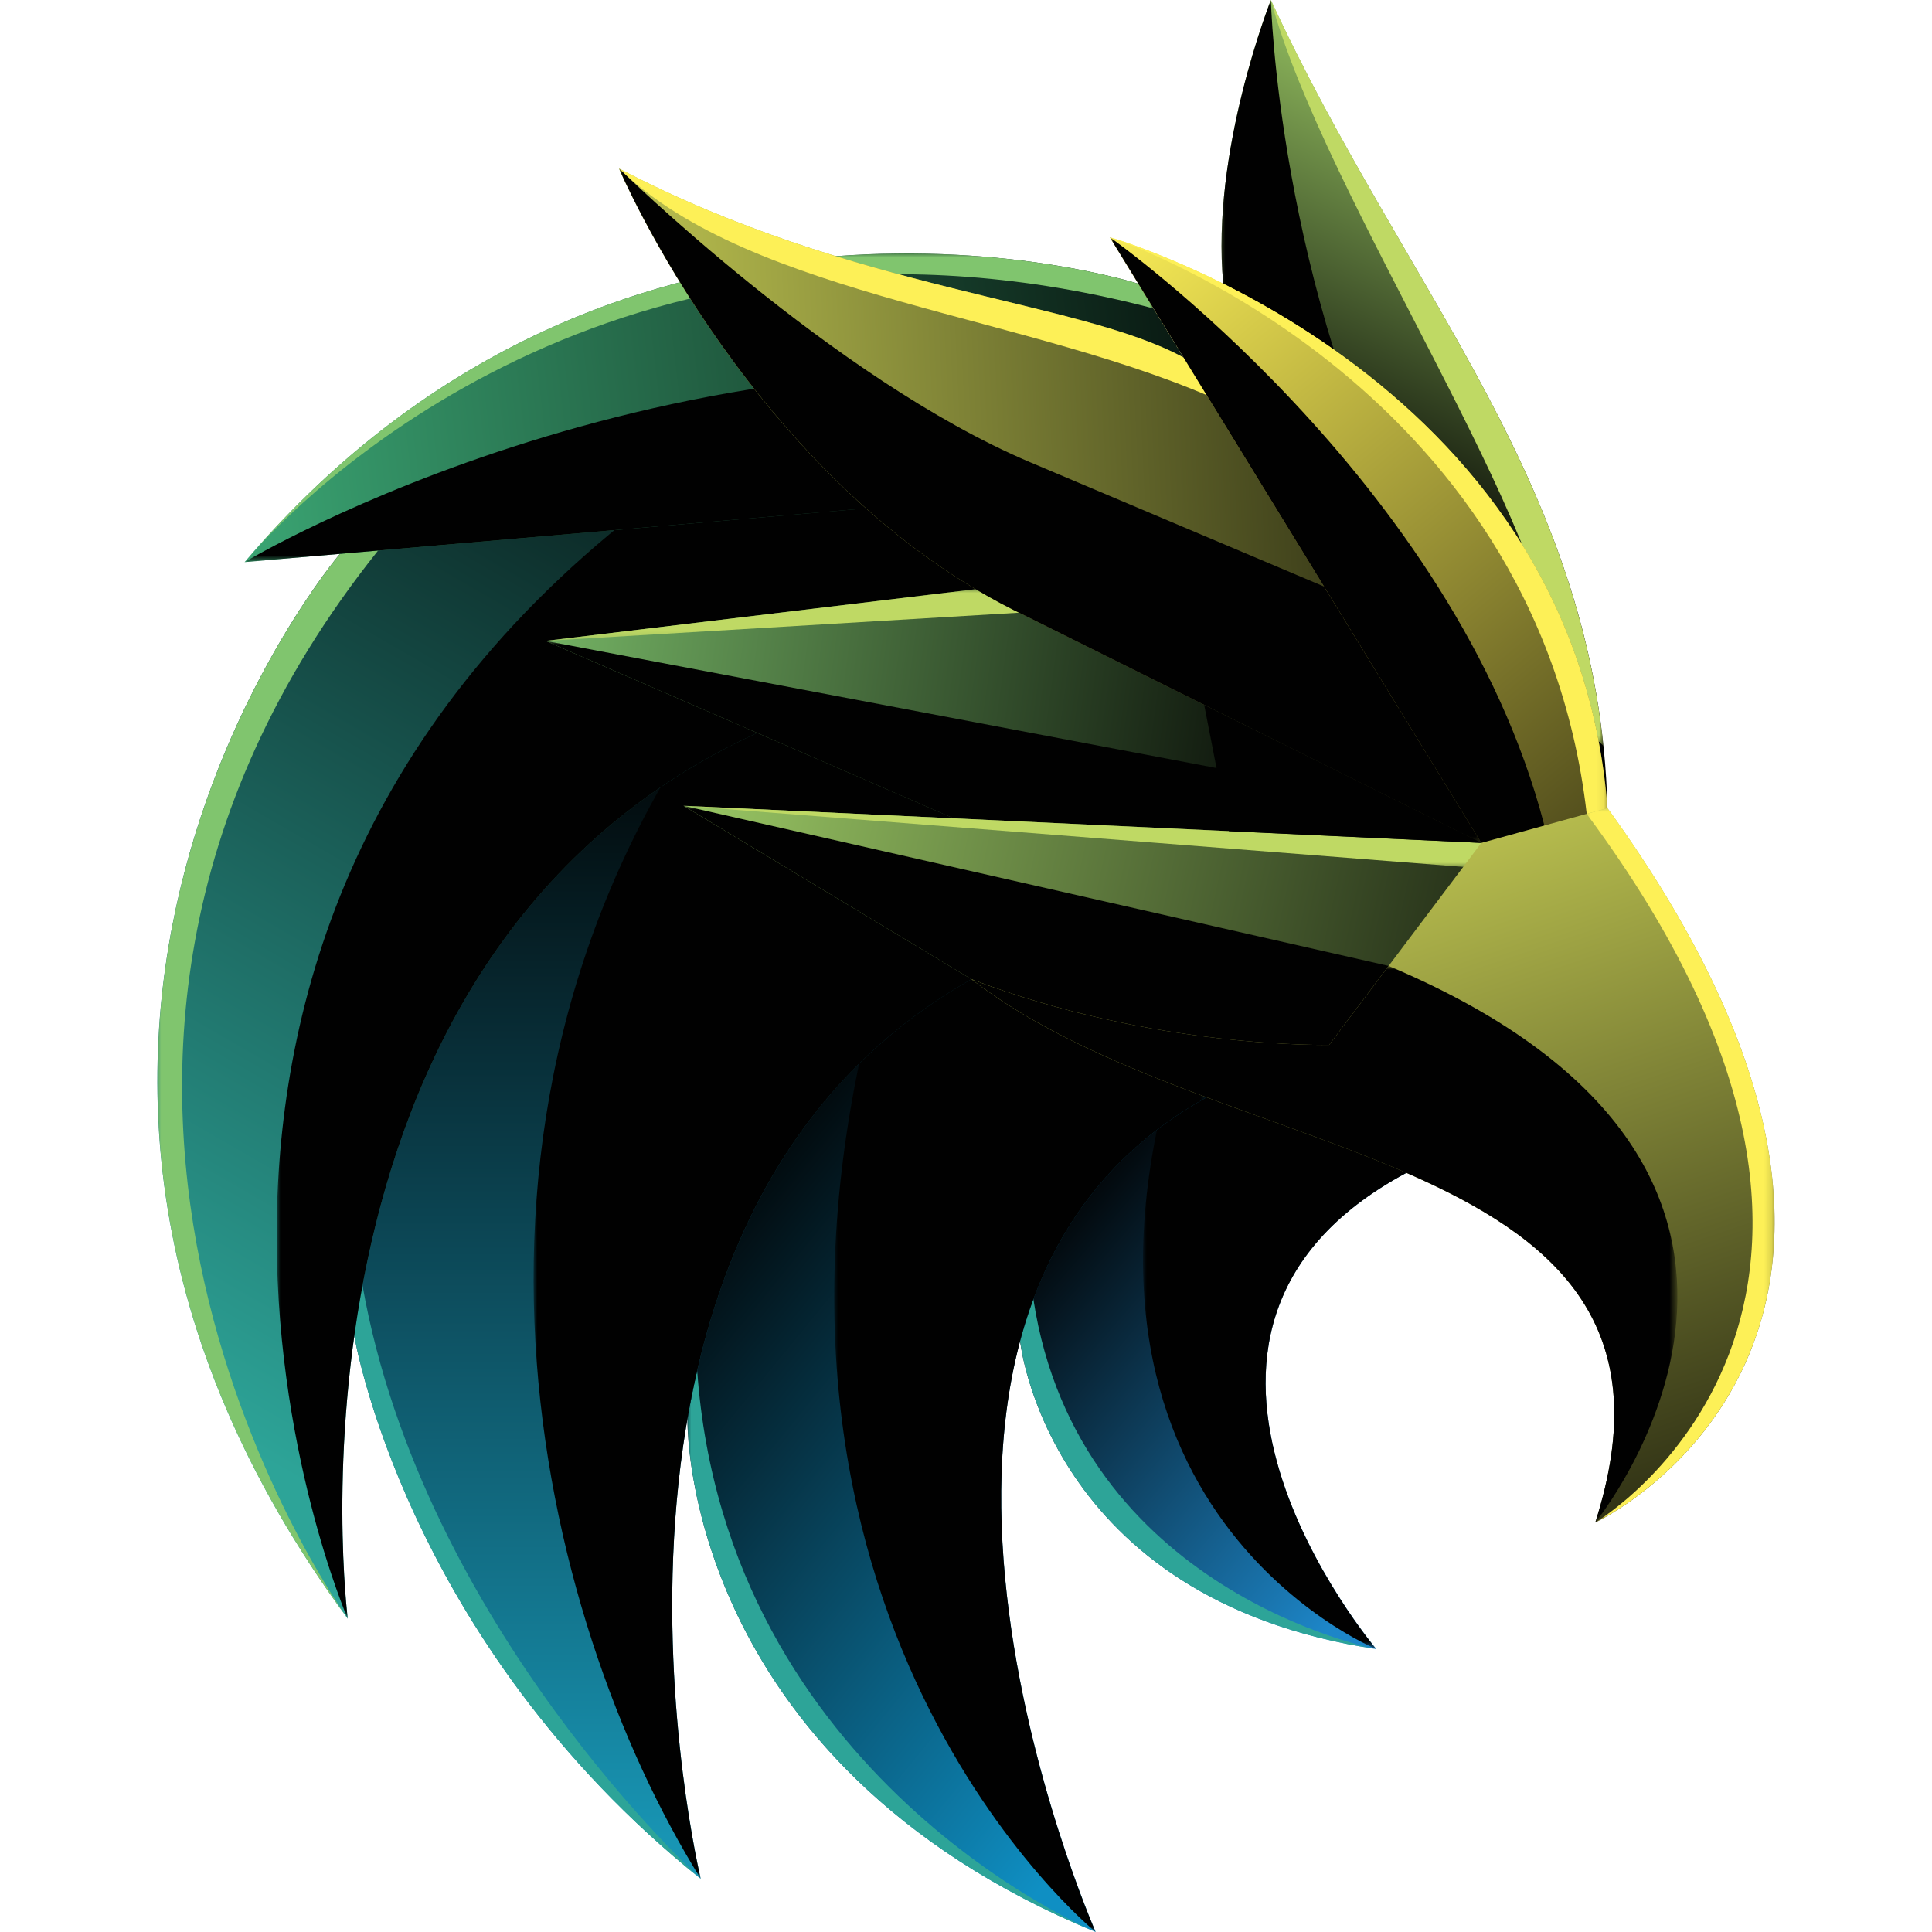 <?xml version="1.0" encoding="utf-8"?>
<!-- Generator: Adobe Illustrator 27.5.0, SVG Export Plug-In . SVG Version: 6.00 Build 0)  -->
<svg version="1.1" id="Layer_1" xmlns="http://www.w3.org/2000/svg" xmlns:xlink="http://www.w3.org/1999/xlink" x="0px" y="0px"
	 viewBox="0 0 256 256" style="enable-background:new 0 0 256 256;" xml:space="preserve">
<style type="text/css">
	
		.st0{clip-path:url(#SVGID_00000087414857258085688670000001563430163335692929_);fill:url(#SVGID_00000103226775973666566710000005828898319447296678_);}
	.st1{filter:url(#Adobe_OpacityMaskFilter);}
	.st2{fill:url(#SVGID_00000021798853348011575480000014136555941539866519_);}
	.st3{mask:url(#SVGID_00000048483531292826468410000002580075695443997368_);fill-rule:evenodd;clip-rule:evenodd;fill:#2DA498;}
	.st4{filter:url(#Adobe_OpacityMaskFilter_00000147917927418053041790000011274635961844853655_);}
	.st5{fill:url(#SVGID_00000127731395260245633220000000818753516479415439_);}
	.st6{mask:url(#SVGID_00000178177072842769454540000009625629150194364558_);fill-rule:evenodd;clip-rule:evenodd;fill:#010101;}
	
		.st7{clip-path:url(#SVGID_00000145737299925298617710000004936079379427147677_);fill:url(#SVGID_00000104684915952215714300000013096334287544686758_);}
	.st8{filter:url(#Adobe_OpacityMaskFilter_00000026868989115756646870000007306409984048887442_);}
	.st9{fill:url(#SVGID_00000182515583178186708970000003691990738060116610_);}
	.st10{mask:url(#SVGID_00000109017304419965917790000002711406193924368519_);fill-rule:evenodd;clip-rule:evenodd;fill:#2DA498;}
	.st11{filter:url(#Adobe_OpacityMaskFilter_00000099626849999052244130000015443646404375414206_);}
	.st12{fill:url(#SVGID_00000170985590352973463020000009034646183672463026_);}
	.st13{mask:url(#SVGID_00000111900732182454309340000001975481444164670130_);fill-rule:evenodd;clip-rule:evenodd;fill:#010101;}
	
		.st14{clip-path:url(#SVGID_00000035490799121046612660000004285667176084358057_);fill:url(#SVGID_00000016785799366187367230000016075828336085127355_);}
	.st15{filter:url(#Adobe_OpacityMaskFilter_00000117670057926485847970000013502776755441617341_);}
	.st16{fill:url(#SVGID_00000147199681102811474860000003481065216629347758_);}
	.st17{mask:url(#SVGID_00000116201555700287586150000005423934720863213214_);fill-rule:evenodd;clip-rule:evenodd;fill:#2DA498;}
	.st18{filter:url(#Adobe_OpacityMaskFilter_00000132768206752908188830000009882828331680264871_);}
	.st19{fill:url(#SVGID_00000127003189603855712630000016699699175981947276_);}
	.st20{mask:url(#SVGID_00000094577254878986057540000009270997109198263693_);fill-rule:evenodd;clip-rule:evenodd;fill:#010101;}
	
		.st21{clip-path:url(#SVGID_00000126317540906929399460000011226690515567443848_);fill:url(#SVGID_00000182522857395542951620000011079802481595538828_);}
	.st22{filter:url(#Adobe_OpacityMaskFilter_00000042711463102349430880000003846187055180041369_);}
	.st23{fill:url(#SVGID_00000062878934956653948030000010466995196407987880_);}
	.st24{mask:url(#SVGID_00000101816360136124846920000009288836069127963824_);fill-rule:evenodd;clip-rule:evenodd;fill:#80C56E;}
	.st25{filter:url(#Adobe_OpacityMaskFilter_00000020381353653886695740000011869918889484218302_);}
	.st26{fill:url(#SVGID_00000135660201874153396950000017878223728555197093_);}
	.st27{mask:url(#SVGID_00000063600546120217177180000004420593120260272776_);fill-rule:evenodd;clip-rule:evenodd;fill:#010101;}
	
		.st28{clip-path:url(#SVGID_00000001626219450635853840000015778589509157634728_);fill:url(#SVGID_00000170975577023972817610000002967482385600559774_);}
	.st29{filter:url(#Adobe_OpacityMaskFilter_00000075859402583357067250000006328547575597416084_);}
	.st30{fill:url(#SVGID_00000153707385135218938440000003434130181324716207_);}
	.st31{mask:url(#SVGID_00000037666590448028267870000007303476463020443834_);fill-rule:evenodd;clip-rule:evenodd;fill:#80C56E;}
	.st32{filter:url(#Adobe_OpacityMaskFilter_00000014630310489634567420000005970101090073580213_);}
	.st33{fill:url(#SVGID_00000123406974080287182600000003849895280080048556_);}
	.st34{mask:url(#SVGID_00000181789886949496845350000011597105657179239094_);fill-rule:evenodd;clip-rule:evenodd;fill:#010101;}
	
		.st35{clip-path:url(#SVGID_00000026165512012347535190000013828762039190330279_);fill:url(#SVGID_00000140695470443046924170000007000776763277325743_);}
	.st36{filter:url(#Adobe_OpacityMaskFilter_00000047060017296259407950000006985450163943395201_);}
	.st37{fill:url(#SVGID_00000138573062683104664180000005769490980034575523_);}
	.st38{mask:url(#SVGID_00000158729791163647275340000015747207730255761318_);fill-rule:evenodd;clip-rule:evenodd;fill:#BFD964;}
	.st39{filter:url(#Adobe_OpacityMaskFilter_00000093178722030933321140000006550048544415249588_);}
	.st40{fill:url(#SVGID_00000150794958405716487420000011557199236901686968_);}
	.st41{mask:url(#SVGID_00000029731319688951071790000013394200913266110112_);fill-rule:evenodd;clip-rule:evenodd;fill:#010101;}
	
		.st42{clip-path:url(#SVGID_00000026849246392415034390000007398133813829226919_);fill:url(#SVGID_00000120522612343754351320000015392540066571936165_);}
	.st43{filter:url(#Adobe_OpacityMaskFilter_00000124844263057869593390000006774923059216555403_);}
	.st44{fill:url(#SVGID_00000029728024209566507100000014050950399271484827_);}
	.st45{mask:url(#SVGID_00000181795744357972247090000004909109118006708629_);fill-rule:evenodd;clip-rule:evenodd;fill:#BFD964;}
	.st46{filter:url(#Adobe_OpacityMaskFilter_00000141432014100830534230000005399747620860213653_);}
	.st47{fill:url(#SVGID_00000114761302280382460980000012008484500478819485_);}
	.st48{mask:url(#SVGID_00000149359340793430974460000008521429698938401976_);fill-rule:evenodd;clip-rule:evenodd;fill:#010101;}
	
		.st49{clip-path:url(#SVGID_00000090978342581871393260000005705054484381457073_);fill:url(#SVGID_00000121982332361906625140000003572543266234250171_);}
	.st50{filter:url(#Adobe_OpacityMaskFilter_00000034773268853089421240000002393517901424764854_);}
	.st51{fill:url(#SVGID_00000151504732732188697290000003902822481428784784_);}
	.st52{mask:url(#SVGID_00000051362483769504348820000009898593533256409731_);fill-rule:evenodd;clip-rule:evenodd;fill:#FDF057;}
	.st53{filter:url(#Adobe_OpacityMaskFilter_00000053507981805000161830000002603852238290636175_);}
	.st54{fill:url(#SVGID_00000085218544713904493580000010816135504266296454_);}
	.st55{mask:url(#SVGID_00000134225301977898964130000014899631034810272390_);fill-rule:evenodd;clip-rule:evenodd;fill:#010101;}
	
		.st56{clip-path:url(#SVGID_00000183237743802904827330000001554971782783300521_);fill:url(#SVGID_00000097494054383020850910000016380264827538068398_);}
	.st57{filter:url(#Adobe_OpacityMaskFilter_00000175316769012413147440000008710393986205747646_);}
	.st58{fill:url(#SVGID_00000070820585107331542640000011841880497163168392_);}
	.st59{mask:url(#SVGID_00000058574862918027292290000006369751338793059973_);fill-rule:evenodd;clip-rule:evenodd;fill:#BFD964;}
	.st60{filter:url(#Adobe_OpacityMaskFilter_00000021096135757832828360000010765370984314302633_);}
	.st61{fill:url(#SVGID_00000002345944397308746010000015465930702816491695_);}
	.st62{mask:url(#SVGID_00000109742257047789692460000010363319612281896617_);fill-rule:evenodd;clip-rule:evenodd;fill:#010101;}
	.st63{fill-rule:evenodd;clip-rule:evenodd;fill:#010101;}
	
		.st64{clip-path:url(#SVGID_00000150810423866270431490000010183438846288221842_);fill:url(#SVGID_00000042707835855649455370000011914246050759707274_);}
	.st65{filter:url(#Adobe_OpacityMaskFilter_00000039826951257409982480000016053729076769929135_);}
	.st66{fill:url(#SVGID_00000153691423710442679660000014720742416883350432_);}
	.st67{mask:url(#SVGID_00000001653356365864337350000011883209390737751193_);fill-rule:evenodd;clip-rule:evenodd;fill:#FDF057;}
	.st68{filter:url(#Adobe_OpacityMaskFilter_00000119108239556843127570000001259262047030934919_);}
	.st69{fill:url(#SVGID_00000098211583260453754600000004493244488740544158_);}
	.st70{mask:url(#SVGID_00000004542857083442452250000005881722676450310561_);fill-rule:evenodd;clip-rule:evenodd;fill:#010101;}
	
		.st71{clip-path:url(#SVGID_00000054963451125842819730000007970296581861445508_);fill:url(#SVGID_00000176737093188632148320000010311922187992107431_);}
	.st72{filter:url(#Adobe_OpacityMaskFilter_00000000217877874027764050000007202238618138371987_);}
	.st73{fill:url(#SVGID_00000117662451865649297280000013458338752794052280_);}
	.st74{mask:url(#SVGID_00000005950334354950052470000009009159476999529097_);fill-rule:evenodd;clip-rule:evenodd;fill:#FDF057;}
	.st75{filter:url(#Adobe_OpacityMaskFilter_00000015338075099684939130000008821117309653691814_);}
	.st76{fill:url(#SVGID_00000153689838173878327500000004097914485386733218_);}
	.st77{mask:url(#SVGID_00000040540168555774716290000008284044937447719593_);fill-rule:evenodd;clip-rule:evenodd;fill:#010101;}
</style>
<g>
	<g>
		<defs>
			<path id="SVGID_1_" d="M135.17,177.69c0,0,3.49,34.23,47.2,40.82c0,0-35.53-41.91,3.99-63.1c8.06-14.61-19.18-19.02-28.28-22.41
				C144.23,140.69,129.6,163.86,135.17,177.69"/>
		</defs>
		<clipPath id="SVGID_00000170975757517528419230000007379848166285217692_">
			<use xlink:href="#SVGID_1_"  style="overflow:visible;"/>
		</clipPath>
		
			<linearGradient id="SVGID_00000090979151026770715590000008052947136631685290_" gradientUnits="userSpaceOnUse" x1="189.873" y1="199.742" x2="140.489" y2="157.234">
			<stop  offset="0" style="stop-color:#1D86C8"/>
			<stop  offset="1" style="stop-color:#010101"/>
		</linearGradient>
		
			<rect x="129.6" y="133.01" style="clip-path:url(#SVGID_00000170975757517528419230000007379848166285217692_);fill:url(#SVGID_00000090979151026770715590000008052947136631685290_);" width="64.82" height="85.5"/>
	</g>
	<defs>
		<filter id="Adobe_OpacityMaskFilter" filterUnits="userSpaceOnUse" x="133.96" y="165.37" width="48.41" height="53.14">
			<feColorMatrix  type="matrix" values="1 0 0 0 0  0 1 0 0 0  0 0 1 0 0  0 0 0 1 0"/>
		</filter>
	</defs>
	
		<mask maskUnits="userSpaceOnUse" x="133.96" y="165.37" width="48.41" height="53.14" id="SVGID_00000012431626408009233340000003561363390197896071_">
		<g class="st1">
			
				<linearGradient id="SVGID_00000098216107435082158170000005701425261851632291_" gradientUnits="userSpaceOnUse" x1="98.253" y1="352.975" x2="-14.646" y2="240.075" gradientTransform="matrix(1 0 0 1 142.116 -78.833)">
				<stop  offset="0" style="stop-color:#FFFFFF"/>
				<stop  offset="1" style="stop-color:#000000"/>
			</linearGradient>
			
				<rect x="133.96" y="165.37" style="fill:url(#SVGID_00000098216107435082158170000005701425261851632291_);" width="48.41" height="53.14"/>
		</g>
	</mask>
	
		<path style="mask:url(#SVGID_00000012431626408009233340000003561363390197896071_);fill-rule:evenodd;clip-rule:evenodd;fill:#2DA498;" d="
		M135.17,177.69c0,0,3.49,34.23,47.2,40.82c0,0-39.52-7.51-45.44-46.36c-0.45-2.94-1.27-5.17-2.36-6.78
		C133.64,169.82,133.72,174.08,135.17,177.69"/>
	<defs>
		
			<filter id="Adobe_OpacityMaskFilter_00000103973126446454677280000017135138594703449772_" filterUnits="userSpaceOnUse" x="151.46" y="133.01" width="36.37" height="85.5">
			<feColorMatrix  type="matrix" values="1 0 0 0 0  0 1 0 0 0  0 0 1 0 0  0 0 0 1 0"/>
		</filter>
	</defs>
	
		<mask maskUnits="userSpaceOnUse" x="151.46" y="133.01" width="36.37" height="85.5" id="SVGID_00000015317526783992644170000016314843056438910372_">
		<g style="filter:url(#Adobe_OpacityMaskFilter_00000103973126446454677280000017135138594703449772_);">
			
				<linearGradient id="SVGID_00000094619615582072660670000012533742168778043048_" gradientUnits="userSpaceOnUse" x1="22.491" y1="108.138" x2="22.491" y2="325.057" gradientTransform="matrix(1 0 0 1 147.156 -78.833)">
				<stop  offset="0" style="stop-color:#FFFFFF"/>
				<stop  offset="1" style="stop-color:#000000"/>
			</linearGradient>
			
				<rect x="151.46" y="133.01" style="fill:url(#SVGID_00000094619615582072660670000012533742168778043048_);" width="36.37" height="85.5"/>
		</g>
	</mask>
	
		<path style="mask:url(#SVGID_00000015317526783992644170000016314843056438910372_);fill-rule:evenodd;clip-rule:evenodd;fill:#010101;" d="
		M182.37,218.51c0,0-35.53-41.91,3.98-63.1c8.07-14.61-19.18-19.02-28.28-22.4C134.27,198.94,182.37,218.51,182.37,218.51"/>
	<g>
		<defs>
			<path id="SVGID_00000088824761933338040650000013869919619481687457_" d="M91.09,187.95c0,0-1.1,45.26,54.09,68.05
				c0,0-36.29-82.31,14.7-110.59c4.05-16.59-19.66-17.83-28.43-24.6C95.24,142,84.35,161.56,91.09,187.95"/>
		</defs>
		<clipPath id="SVGID_00000111908361528704791650000004440435513708691352_">
			<use xlink:href="#SVGID_00000088824761933338040650000013869919619481687457_"  style="overflow:visible;"/>
		</clipPath>
		
			<linearGradient id="SVGID_00000040550113349904105180000006026463024532856499_" gradientUnits="userSpaceOnUse" x1="162.653" y1="219.857" x2="89.169" y2="159.847">
			<stop  offset="0" style="stop-color:#0F8FC3"/>
			<stop  offset="1" style="stop-color:#010101"/>
		</linearGradient>
		
			<rect x="84.35" y="120.81" style="clip-path:url(#SVGID_00000111908361528704791650000004440435513708691352_);fill:url(#SVGID_00000040550113349904105180000006026463024532856499_);" width="79.59" height="135.19"/>
	</g>
	<defs>
		
			<filter id="Adobe_OpacityMaskFilter_00000160903567080751529470000010673972961698140033_" filterUnits="userSpaceOnUse" x="91.09" y="181.59" width="54.09" height="74.41">
			<feColorMatrix  type="matrix" values="1 0 0 0 0  0 1 0 0 0  0 0 1 0 0  0 0 0 1 0"/>
		</filter>
	</defs>
	
		<mask maskUnits="userSpaceOnUse" x="91.09" y="181.59" width="54.09" height="74.41" id="SVGID_00000143606752146168464950000003774164235139518384_">
		<g style="filter:url(#Adobe_OpacityMaskFilter_00000160903567080751529470000010673972961698140033_);">
			
				<linearGradient id="SVGID_00000089540431565751565340000012579778562815604904_" gradientUnits="userSpaceOnUse" x1="57.701" y1="406.908" x2="-36.966" y2="242.96" gradientTransform="matrix(1 0 0 1 129.773 -68.037)">
				<stop  offset="0" style="stop-color:#FFFFFF"/>
				<stop  offset="1" style="stop-color:#000000"/>
			</linearGradient>
			
				<rect x="91.09" y="181.59" style="fill:url(#SVGID_00000089540431565751565340000012579778562815604904_);" width="54.09" height="74.41"/>
		</g>
	</mask>
	
		<path style="mask:url(#SVGID_00000143606752146168464950000003774164235139518384_);fill-rule:evenodd;clip-rule:evenodd;fill:#2DA498;" d="
		M91.09,187.99c-0.02,1.49-0.16,45.6,54.09,68.01c0,0-48.98-20.29-52.8-74.41C91.89,183.72,91.46,185.86,91.09,187.99"/>
	<defs>
		
			<filter id="Adobe_OpacityMaskFilter_00000039111720637620096800000014491742792855796875_" filterUnits="userSpaceOnUse" x="110.54" y="120.81" width="49.8" height="135.19">
			<feColorMatrix  type="matrix" values="1 0 0 0 0  0 1 0 0 0  0 0 1 0 0  0 0 0 1 0"/>
		</filter>
	</defs>
	
		<mask maskUnits="userSpaceOnUse" x="110.54" y="120.81" width="49.8" height="135.19" id="SVGID_00000052795917205011596550000016760514125875494832_">
		<g style="filter:url(#Adobe_OpacityMaskFilter_00000039111720637620096800000014491742792855796875_);">
			
				<linearGradient id="SVGID_00000155107427272128524450000006380980727476569249_" gradientUnits="userSpaceOnUse" x1="0.068" y1="68.512" x2="0.068" y2="341.783" gradientTransform="matrix(1 0 0 1 135.372 -68.037)">
				<stop  offset="0" style="stop-color:#FFFFFF"/>
				<stop  offset="1" style="stop-color:#000000"/>
			</linearGradient>
			
				<rect x="110.54" y="120.81" style="fill:url(#SVGID_00000155107427272128524450000006380980727476569249_);" width="49.8" height="135.19"/>
		</g>
	</mask>
	
		<path style="mask:url(#SVGID_00000052795917205011596550000016760514125875494832_);fill-rule:evenodd;clip-rule:evenodd;fill:#010101;" d="
		M145.18,256c0,0-36.29-82.31,14.7-110.59c4.05-16.59-19.66-17.83-28.43-24.6c-5.65,3.31-10.69,6.58-15.14,9.84
		C93.61,214.22,145.18,256,145.18,256"/>
	<g>
		<defs>
			<path id="SVGID_00000144333317266347697400000010472948065370969510_" d="M46.92,176.88c0,0,6.64,40.58,45.93,72.08
				c0,0-20.97-87.15,35.87-119.2l3.78-12.38l2.45-17.05L96.5,90.57C59.43,107.5,39.05,145.54,46.92,176.88"/>
		</defs>
		<clipPath id="SVGID_00000116926129476238916020000002960257921948645508_">
			<use xlink:href="#SVGID_00000144333317266347697400000010472948065370969510_"  style="overflow:visible;"/>
		</clipPath>
		
			<linearGradient id="SVGID_00000001658243884793762650000012859624510367024824_" gradientUnits="userSpaceOnUse" x1="87.001" y1="244.287" x2="87.001" y2="93.18">
			<stop  offset="0" style="stop-color:#1895B4"/>
			<stop  offset="1" style="stop-color:#010101"/>
		</linearGradient>
		
			<rect x="39.05" y="90.57" style="clip-path:url(#SVGID_00000116926129476238916020000002960257921948645508_);fill:url(#SVGID_00000001658243884793762650000012859624510367024824_);" width="95.9" height="158.38"/>
	</g>
	<defs>
		
			<filter id="Adobe_OpacityMaskFilter_00000139270026599934108680000012399019288940000649_" filterUnits="userSpaceOnUse" x="45.25" y="161.24" width="47.6" height="87.71">
			<feColorMatrix  type="matrix" values="1 0 0 0 0  0 1 0 0 0  0 0 1 0 0  0 0 0 1 0"/>
		</filter>
	</defs>
	
		<mask maskUnits="userSpaceOnUse" x="45.25" y="161.24" width="47.6" height="87.71" id="SVGID_00000160156176434481048270000011584103162961866885_">
		<g style="filter:url(#Adobe_OpacityMaskFilter_00000139270026599934108680000012399019288940000649_);">
			
				<linearGradient id="SVGID_00000148638495379510997520000011221207188421578371_" gradientUnits="userSpaceOnUse" x1="23.203" y1="397.673" x2="-78.831" y2="220.937" gradientTransform="matrix(1 0 0 1 116.571 -70.066)">
				<stop  offset="0" style="stop-color:#FFFFFF"/>
				<stop  offset="1" style="stop-color:#000000"/>
			</linearGradient>
			
				<rect x="45.25" y="161.24" style="fill:url(#SVGID_00000148638495379510997520000011221207188421578371_);" width="47.6" height="87.71"/>
		</g>
	</mask>
	
		<path style="mask:url(#SVGID_00000160156176434481048270000011584103162961866885_);fill-rule:evenodd;clip-rule:evenodd;fill:#2DA498;" d="
		M46.92,176.88c0,0,6.64,40.58,45.93,72.08c0,0-36.8-33.39-44.81-78.6c-0.57-3.22-1.52-6.26-2.76-9.11
		C45.11,166.55,45.64,171.8,46.92,176.88"/>
	<defs>
		
			<filter id="Adobe_OpacityMaskFilter_00000074441593866527470060000004916326781306755978_" filterUnits="userSpaceOnUse" x="70.7" y="90.57" width="64.25" height="158.38">
			<feColorMatrix  type="matrix" values="1 0 0 0 0  0 1 0 0 0  0 0 1 0 0  0 0 0 1 0"/>
		</filter>
	</defs>
	
		<mask maskUnits="userSpaceOnUse" x="70.7" y="90.57" width="64.25" height="158.38" id="SVGID_00000028322926804556438040000009943535493519779969_">
		<g style="filter:url(#Adobe_OpacityMaskFilter_00000074441593866527470060000004916326781306755978_);">
			
				<linearGradient id="SVGID_00000014594846897918610480000017113043747332913049_" gradientUnits="userSpaceOnUse" x1="18.352" y1="92.693" x2="-46.313" y2="334.022" gradientTransform="matrix(1 0 0 1 123.901 -70.066)">
				<stop  offset="0" style="stop-color:#FFFFFF"/>
				<stop  offset="1" style="stop-color:#000000"/>
			</linearGradient>
			
				<rect x="70.7" y="90.57" style="fill:url(#SVGID_00000014594846897918610480000017113043747332913049_);" width="64.25" height="158.38"/>
		</g>
	</mask>
	
		<path style="mask:url(#SVGID_00000028322926804556438040000009943535493519779969_);fill-rule:evenodd;clip-rule:evenodd;fill:#010101;" d="
		M92.85,248.95c0,0-20.97-87.15,35.87-119.2l3.78-12.38l2.45-17.05L96.5,90.57C54.76,146.61,71.3,214.32,92.85,248.95"/>
	<g>
		<defs>
			<path id="SVGID_00000183968387208916869710000012010320450611774596_" d="M116.77,57.89l-71.74,15.5c0,0-55.1,64.8,1.05,141.1
				c0,0-11.13-87.4,54.25-117.37L84.43,84.6l59.27-1.57C138.41,79.88,121.17,61.79,116.77,57.89"/>
		</defs>
		<clipPath id="SVGID_00000112627586043370264560000010269759811988884889_">
			<use xlink:href="#SVGID_00000183968387208916869710000012010320450611774596_"  style="overflow:visible;"/>
		</clipPath>
		
			<linearGradient id="SVGID_00000070095947651804621230000012997701229725761691_" gradientUnits="userSpaceOnUse" x1="33.992" y1="193.052" x2="122.061" y2="40.494">
			<stop  offset="0" style="stop-color:#2DA498"/>
			<stop  offset="1" style="stop-color:#010101"/>
		</linearGradient>
		
			<rect x="-10.07" y="57.89" style="clip-path:url(#SVGID_00000112627586043370264560000010269759811988884889_);fill:url(#SVGID_00000070095947651804621230000012997701229725761691_);" width="153.77" height="156.6"/>
	</g>
	<defs>
		
			<filter id="Adobe_OpacityMaskFilter_00000068655180597333777650000013109499243583512752_" filterUnits="userSpaceOnUse" x="20.85" y="41.65" width="54.24" height="172.84">
			<feColorMatrix  type="matrix" values="1 0 0 0 0  0 1 0 0 0  0 0 1 0 0  0 0 0 1 0"/>
		</filter>
	</defs>
	
		<mask maskUnits="userSpaceOnUse" x="20.85" y="41.65" width="54.24" height="172.84" id="SVGID_00000070825734075034031850000010451377442357755011_">
		<g style="filter:url(#Adobe_OpacityMaskFilter_00000068655180597333777650000013109499243583512752_);">
			
				<linearGradient id="SVGID_00000047044989478954818720000014231541893115713416_" gradientUnits="userSpaceOnUse" x1="-61.573" y1="554.802" x2="-61.573" y2="120.108" gradientTransform="matrix(1 0 0 1 109.547 -79.99)">
				<stop  offset="0" style="stop-color:#FFFFFF"/>
				<stop  offset="1" style="stop-color:#000000"/>
			</linearGradient>
			
				<rect x="20.85" y="41.65" style="fill:url(#SVGID_00000047044989478954818720000014231541893115713416_);" width="54.25" height="172.84"/>
		</g>
	</mask>
	
		<path style="mask:url(#SVGID_00000070825734075034031850000010451377442357755011_);fill-rule:evenodd;clip-rule:evenodd;fill:#80C56E;" d="
		M50.7,72.16l-5.66,1.23c0,0-55.1,64.8,1.05,141.1c0,0-51.99-71.46,4.01-141.54C106.1,2.86,50.5,72.42,50.7,72.16"/>
	<defs>
		
			<filter id="Adobe_OpacityMaskFilter_00000105407801397395378990000016522167936388610995_" filterUnits="userSpaceOnUse" x="36.66" y="57.89" width="107.04" height="156.6">
			<feColorMatrix  type="matrix" values="1 0 0 0 0  0 1 0 0 0  0 0 1 0 0  0 0 0 1 0"/>
		</filter>
	</defs>
	
		<mask maskUnits="userSpaceOnUse" x="36.66" y="57.89" width="107.04" height="156.6" id="SVGID_00000109710272256240741920000006555751106227541431_">
		<g style="filter:url(#Adobe_OpacityMaskFilter_00000105407801397395378990000016522167936388610995_);">
			
				<linearGradient id="SVGID_00000114770115235622783890000000780390637900104832_" gradientUnits="userSpaceOnUse" x1="69.226" y1="123.035" x2="-95.385" y2="287.646" gradientTransform="matrix(1 0 0 1 114.099 -79.99)">
				<stop  offset="0" style="stop-color:#FFFFFF"/>
				<stop  offset="1" style="stop-color:#000000"/>
			</linearGradient>
			
				<rect x="36.66" y="57.89" style="fill:url(#SVGID_00000114770115235622783890000000780390637900104832_);" width="107.04" height="156.6"/>
		</g>
	</mask>
	
		<path style="mask:url(#SVGID_00000109710272256240741920000006555751106227541431_);fill-rule:evenodd;clip-rule:evenodd;fill:#010101;" d="
		M116.77,57.89l-26.76,5.78C6.37,123.2,46.08,214.49,46.08,214.49s-11.13-87.4,54.25-117.37L84.43,84.6l59.27-1.57
		C138.41,79.88,121.17,61.79,116.77,57.89"/>
	<g>
		<defs>
			<path id="SVGID_00000161618947108805701650000011462244122696747407_" d="M150.84,37.6c0,0-68.4-21.97-118.43,36.88l133.94-11.58
				L150.84,37.6z"/>
		</defs>
		<clipPath id="SVGID_00000026880083872531993260000013241501360138951592_">
			<use xlink:href="#SVGID_00000161618947108805701650000011462244122696747407_"  style="overflow:visible;"/>
		</clipPath>
		
			<linearGradient id="SVGID_00000110434354747370189350000016340131632857916833_" gradientUnits="userSpaceOnUse" x1="18.083" y1="54.639" x2="178.598" y2="35.712">
			<stop  offset="0" style="stop-color:#3FB27C"/>
			<stop  offset="1" style="stop-color:#010101"/>
		</linearGradient>
		
			<rect x="32.41" y="15.63" style="clip-path:url(#SVGID_00000026880083872531993260000013241501360138951592_);fill:url(#SVGID_00000110434354747370189350000016340131632857916833_);" width="133.94" height="58.85"/>
	</g>
	<defs>
		
			<filter id="Adobe_OpacityMaskFilter_00000097481784180116566510000003430532606077306253_" filterUnits="userSpaceOnUse" x="33.81" y="33.59" width="119.04" height="39.29">
			<feColorMatrix  type="matrix" values="1 0 0 0 0  0 1 0 0 0  0 0 1 0 0  0 0 0 1 0"/>
		</filter>
	</defs>
	
		<mask maskUnits="userSpaceOnUse" x="33.81" y="33.59" width="119.04" height="39.29" id="SVGID_00000014611768117633280770000017992453244151010705_">
		<g style="filter:url(#Adobe_OpacityMaskFilter_00000097481784180116566510000003430532606077306253_);">
			
				<linearGradient id="SVGID_00000134213470706437665230000017724188931487236022_" gradientUnits="userSpaceOnUse" x1="-234.202" y1="231.407" x2="52.747" y2="154.522" gradientTransform="matrix(1 0 0 1 113.278 -120.767)">
				<stop  offset="0" style="stop-color:#FFFFFF"/>
				<stop  offset="1" style="stop-color:#000000"/>
			</linearGradient>
			
				<rect x="33.81" y="33.59" style="fill:url(#SVGID_00000134213470706437665230000017724188931487236022_);" width="119.04" height="39.29"/>
		</g>
	</mask>
	
		<path style="mask:url(#SVGID_00000014611768117633280770000017992453244151010705_);fill-rule:evenodd;clip-rule:evenodd;fill:#80C56E;" d="
		M150.84,37.6c0,0-67.14-21.56-117.03,35.28c7.97-8.76,50.03-50.11,119.04-32.01L150.84,37.6z"/>
	<defs>
		
			<filter id="Adobe_OpacityMaskFilter_00000059289778305081725580000015714230127374290100_" filterUnits="userSpaceOnUse" x="32.41" y="49.09" width="133.94" height="25.38">
			<feColorMatrix  type="matrix" values="1 0 0 0 0  0 1 0 0 0  0 0 1 0 0  0 0 0 1 0"/>
		</filter>
	</defs>
	
		<mask maskUnits="userSpaceOnUse" x="32.41" y="49.09" width="133.94" height="25.38" id="SVGID_00000166676684213440078210000003163869729599515530_">
		<g style="filter:url(#Adobe_OpacityMaskFilter_00000059289778305081725580000015714230127374290100_);">
			
				<linearGradient id="SVGID_00000134248373446269970550000018352170491018720913_" gradientUnits="userSpaceOnUse" x1="-332.624" y1="267.601" x2="97.423" y2="152.372" gradientTransform="matrix(1 0 0 1 112.876 -120.307)">
				<stop  offset="0" style="stop-color:#FFFFFF"/>
				<stop  offset="1" style="stop-color:#000000"/>
			</linearGradient>
			
				<rect x="32.41" y="49.09" style="fill:url(#SVGID_00000134248373446269970550000018352170491018720913_);" width="133.94" height="25.38"/>
		</g>
	</mask>
	
		<path style="mask:url(#SVGID_00000166676684213440078210000003163869729599515530_);fill-rule:evenodd;clip-rule:evenodd;fill:#010101;" d="
		M32.41,74.48l133.94-11.58l-6.9-11.25C90.59,39.54,32.41,74.48,32.41,74.48"/>
	<g>
		<defs>
			<path id="SVGID_00000159434691278315413990000001157362056883012008_" d="M213,107.08C211.91,64.69,186.39,39.06,168.4,0
				c0,0-7.99,20.1-6.31,37.59c7.24,10.72,13.81,22.72,23.54,33.15C196.29,82.18,202.83,88.69,213,107.08"/>
		</defs>
		<clipPath id="SVGID_00000109012705527762383970000008025199752817326245_">
			<use xlink:href="#SVGID_00000159434691278315413990000001157362056883012008_"  style="overflow:visible;"/>
		</clipPath>
		
			<linearGradient id="SVGID_00000110460864088116231020000013881136300254980282_" gradientUnits="userSpaceOnUse" x1="206.381" y1="11.137" x2="179.049" y2="70.038">
			<stop  offset="0" style="stop-color:#A0CF68"/>
			<stop  offset="1" style="stop-color:#010101"/>
		</linearGradient>
		
			<rect x="160.4" style="clip-path:url(#SVGID_00000109012705527762383970000008025199752817326245_);fill:url(#SVGID_00000110460864088116231020000013881136300254980282_);" width="52.6" height="107.08"/>
	</g>
	<defs>
		
			<filter id="Adobe_OpacityMaskFilter_00000112611230638828098470000014763143317570749112_" filterUnits="userSpaceOnUse" x="168.4" y="0" width="44.07" height="98.83">
			<feColorMatrix  type="matrix" values="1 0 0 0 0  0 1 0 0 0  0 0 1 0 0  0 0 0 1 0"/>
		</filter>
	</defs>
	
		<mask maskUnits="userSpaceOnUse" x="168.4" y="0" width="44.07" height="98.83" id="SVGID_00000047770893907064397230000014746738313634625427_">
		<g style="filter:url(#Adobe_OpacityMaskFilter_00000112611230638828098470000014763143317570749112_);">
			
				<linearGradient id="SVGID_00000021084021681532974380000012403037517961903024_" gradientUnits="userSpaceOnUse" x1="38.397" y1="52.515" x2="38.397" y2="211.704" gradientTransform="matrix(1 0 0 1 152.033 -113.294)">
				<stop  offset="0" style="stop-color:#FFFFFF"/>
				<stop  offset="1" style="stop-color:#000000"/>
			</linearGradient>
			<rect x="168.4" style="fill:url(#SVGID_00000021084021681532974380000012403037517961903024_);" width="44.07" height="98.83"/>
		</g>
	</mask>
	
		<path style="mask:url(#SVGID_00000047770893907064397230000014746738313634625427_);fill-rule:evenodd;clip-rule:evenodd;fill:#BFD964;" d="
		M212.46,98.83C208.54,61.22,185.19,36.46,168.4,0c7.2,26.65,37.87,70.34,38.06,90.42C206.47,92.25,208.75,95.32,212.46,98.83"/>
	<defs>
		
			<filter id="Adobe_OpacityMaskFilter_00000124884582058150468110000014301557029111666304_" filterUnits="userSpaceOnUse" x="161.86" y="0" width="25.54" height="72.64">
			<feColorMatrix  type="matrix" values="1 0 0 0 0  0 1 0 0 0  0 0 1 0 0  0 0 0 1 0"/>
		</filter>
	</defs>
	
		<mask maskUnits="userSpaceOnUse" x="161.86" y="0" width="25.54" height="72.64" id="SVGID_00000118382411835779493790000007753277072007579014_">
		<g style="filter:url(#Adobe_OpacityMaskFilter_00000124884582058150468110000014301557029111666304_);">
			
				<linearGradient id="SVGID_00000083786545821502542560000010001353118633611928_" gradientUnits="userSpaceOnUse" x1="25.652" y1="-141.459" x2="24.297" y2="203.565" gradientTransform="matrix(1 0 0 1 150.149 -120.835)">
				<stop  offset="0" style="stop-color:#FFFFFF"/>
				<stop  offset="1" style="stop-color:#000000"/>
			</linearGradient>
			<rect x="161.86" style="fill:url(#SVGID_00000083786545821502542560000010001353118633611928_);" width="25.54" height="72.64"/>
		</g>
	</mask>
	
		<path style="mask:url(#SVGID_00000118382411835779493790000007753277072007579014_);fill-rule:evenodd;clip-rule:evenodd;fill:#010101;" d="
		M168.4,0c0,0-7.99,20.1-6.31,37.59c7.24,10.72,13.81,22.72,23.54,33.15c0.6,0.65,1.19,1.28,1.77,1.89C169.29,37.63,168.4,0,168.4,0
		"/>
	<g>
		<defs>
			<polygon id="SVGID_00000049928175237454450620000015918973565031083453_" points="129.27,78.07 72.29,84.92 126.38,108.44 
				159.5,115.85 196.28,111.69 165.45,88.33 			"/>
		</defs>
		<clipPath id="SVGID_00000056395170474491504310000017662476104091991434_">
			<use xlink:href="#SVGID_00000049928175237454450620000015918973565031083453_"  style="overflow:visible;"/>
		</clipPath>
		
			<linearGradient id="SVGID_00000039819882913585853910000000324018805823856012_" gradientUnits="userSpaceOnUse" x1="59.886" y1="86.824" x2="177.889" y2="102.902">
			<stop  offset="0" style="stop-color:#80C56E"/>
			<stop  offset="1" style="stop-color:#010101"/>
		</linearGradient>
		
			<rect x="72.29" y="78.07" style="clip-path:url(#SVGID_00000056395170474491504310000017662476104091991434_);fill:url(#SVGID_00000039819882913585853910000000324018805823856012_);" width="124" height="37.78"/>
	</g>
	<defs>
		
			<filter id="Adobe_OpacityMaskFilter_00000168826296642541018530000008408735209077031068_" filterUnits="userSpaceOnUse" x="72.29" y="78.07" width="72.38" height="6.85">
			<feColorMatrix  type="matrix" values="1 0 0 0 0  0 1 0 0 0  0 0 1 0 0  0 0 0 1 0"/>
		</filter>
	</defs>
	
		<mask maskUnits="userSpaceOnUse" x="72.29" y="78.07" width="72.38" height="6.85" id="SVGID_00000054951441826607248520000001289086667308040601_">
		<g style="filter:url(#Adobe_OpacityMaskFilter_00000168826296642541018530000008408735209077031068_);">
			
				<linearGradient id="SVGID_00000069397259950265956730000001741401038966301614_" gradientUnits="userSpaceOnUse" x1="-112.011" y1="198.793" x2="21.483" y2="198.793" gradientTransform="matrix(1 0 0 1 124.357 -117.3)">
				<stop  offset="0" style="stop-color:#FFFFFF"/>
				<stop  offset="1" style="stop-color:#000000"/>
			</linearGradient>
			
				<rect x="72.29" y="78.07" style="fill:url(#SVGID_00000069397259950265956730000001741401038966301614_);" width="72.38" height="6.85"/>
		</g>
	</mask>
	
		<polygon style="mask:url(#SVGID_00000054951441826607248520000001289086667308040601_);fill-rule:evenodd;clip-rule:evenodd;fill:#BFD964;" points="
		72.29,84.92 144.67,80.61 129.27,78.07 	"/>
	<defs>
		
			<filter id="Adobe_OpacityMaskFilter_00000170965012196145451890000007264917614101492635_" filterUnits="userSpaceOnUse" x="72.29" y="84.92" width="124" height="30.93">
			<feColorMatrix  type="matrix" values="1 0 0 0 0  0 1 0 0 0  0 0 1 0 0  0 0 0 1 0"/>
		</filter>
	</defs>
	
		<mask maskUnits="userSpaceOnUse" x="72.29" y="84.92" width="124" height="30.93" id="SVGID_00000018923836140564509850000015214361625770653839_">
		<g style="filter:url(#Adobe_OpacityMaskFilter_00000170965012196145451890000007264917614101492635_);">
			
				<linearGradient id="SVGID_00000176028122001008435020000016322472483903314053_" gradientUnits="userSpaceOnUse" x1="289.231" y1="293.072" x2="-71.285" y2="184.268" gradientTransform="matrix(1 0 0 1 124.357 -108.392)">
				<stop  offset="0" style="stop-color:#FFFFFF"/>
				<stop  offset="1" style="stop-color:#000000"/>
			</linearGradient>
			
				<rect x="72.29" y="84.92" style="fill:url(#SVGID_00000176028122001008435020000016322472483903314053_);" width="124" height="30.93"/>
		</g>
	</mask>
	
		<polygon style="mask:url(#SVGID_00000018923836140564509850000015214361625770653839_);fill-rule:evenodd;clip-rule:evenodd;fill:#010101;" points="
		72.29,84.92 126.38,108.44 159.5,115.85 196.28,111.69 191.16,107.81 161.2,101.77 	"/>
	<g>
		<defs>
			<path id="SVGID_00000169533899163911583920000013586256181703035037_" d="M156.84,47.38c-13.99-7.64-43.76-8.77-74.83-25.06
				c0,0,17.95,42.22,53.94,59.32l60.33,30.05l-2.19-25.02L156.84,47.38z"/>
		</defs>
		<clipPath id="SVGID_00000064340214700457549590000004346856289944269721_">
			<use xlink:href="#SVGID_00000169533899163911583920000013586256181703035037_"  style="overflow:visible;"/>
		</clipPath>
		
			<linearGradient id="SVGID_00000183249667433075017230000006991489476576290486_" gradientUnits="userSpaceOnUse" x1="59.66" y1="70.728" x2="219.721" y2="63.226">
			<stop  offset="0" style="stop-color:#DDE45E"/>
			<stop  offset="1" style="stop-color:#010101"/>
		</linearGradient>
		
			<rect x="82.02" y="22.32" style="clip-path:url(#SVGID_00000064340214700457549590000004346856289944269721_);fill:url(#SVGID_00000183249667433075017230000006991489476576290486_);" width="114.27" height="89.37"/>
	</g>
	<defs>
		
			<filter id="Adobe_OpacityMaskFilter_00000016772497082363085520000009541485719666367910_" filterUnits="userSpaceOnUse" x="82.02" y="22.32" width="80.76" height="31.32">
			<feColorMatrix  type="matrix" values="1 0 0 0 0  0 1 0 0 0  0 0 1 0 0  0 0 0 1 0"/>
		</filter>
	</defs>
	
		<mask maskUnits="userSpaceOnUse" x="82.02" y="22.32" width="80.76" height="31.32" id="SVGID_00000005246818707546731020000009105317119415435194_">
		<g style="filter:url(#Adobe_OpacityMaskFilter_00000016772497082363085520000009541485719666367910_);">
			
				<linearGradient id="SVGID_00000082333005430418796170000009769906202442381494_" gradientUnits="userSpaceOnUse" x1="-155.267" y1="123.955" x2="66.232" y2="183.306" gradientTransform="matrix(1 0 0 1 127.159 -126.308)">
				<stop  offset="0" style="stop-color:#FFFFFF"/>
				<stop  offset="1" style="stop-color:#000000"/>
			</linearGradient>
			
				<rect x="82.02" y="22.32" style="fill:url(#SVGID_00000082333005430418796170000009769906202442381494_);" width="80.76" height="31.32"/>
		</g>
	</mask>
	
		<path style="mask:url(#SVGID_00000005246818707546731020000009105317119415435194_);fill-rule:evenodd;clip-rule:evenodd;fill:#FDF057;" d="
		M156.84,47.38c-13.99-7.64-43.76-8.77-74.83-25.06c17.76,17.27,55.09,19.37,80.76,31.32L156.84,47.38z"/>
	<defs>
		
			<filter id="Adobe_OpacityMaskFilter_00000111872799578330311220000002273621830884350095_" filterUnits="userSpaceOnUse" x="82.02" y="22.32" width="114.27" height="89.37">
			<feColorMatrix  type="matrix" values="1 0 0 0 0  0 1 0 0 0  0 0 1 0 0  0 0 0 1 0"/>
		</filter>
	</defs>
	
		<mask maskUnits="userSpaceOnUse" x="82.02" y="22.32" width="114.27" height="89.37" id="SVGID_00000129188499167382269740000003182861734974096796_">
		<g style="filter:url(#Adobe_OpacityMaskFilter_00000111872799578330311220000002273621830884350095_);">
			
				<linearGradient id="SVGID_00000049902492432934765300000003540415646436530087_" gradientUnits="userSpaceOnUse" x1="362.585" y1="378.994" x2="-70.477" y2="128.985" gradientTransform="matrix(1 0 0 1 127.159 -109.591)">
				<stop  offset="0" style="stop-color:#FFFFFF"/>
				<stop  offset="1" style="stop-color:#000000"/>
			</linearGradient>
			
				<rect x="82.02" y="22.32" style="fill:url(#SVGID_00000049902492432934765300000003540415646436530087_);" width="114.27" height="89.37"/>
		</g>
	</mask>
	
		<path style="mask:url(#SVGID_00000129188499167382269740000003182861734974096796_);fill-rule:evenodd;clip-rule:evenodd;fill:#010101;" d="
		M82.02,22.32c0,0,17.95,42.22,53.94,59.32l60.33,30.05l-2.19-25.02l-7.4-7.8l-11.25-1.15l-38.98-16.48
		C110.35,50.18,82.02,22.32,82.02,22.32"/>
	<g>
		<defs>
			<path id="SVGID_00000162310843311791140680000016992594336422355135_" d="M90.57,106.77l38.15,22.98
				c24.2,9.27,51.24,15.24,51.24,15.24l16.33-33.3L90.57,106.77z"/>
		</defs>
		<clipPath id="SVGID_00000148659092602707729810000009951438350570970293_">
			<use xlink:href="#SVGID_00000162310843311791140680000016992594336422355135_"  style="overflow:visible;"/>
		</clipPath>
		
			<linearGradient id="SVGID_00000013156950875720441430000014080764360984238482_" gradientUnits="userSpaceOnUse" x1="83.602" y1="112.744" x2="224.842" y2="143.757">
			<stop  offset="0" style="stop-color:#A0CF68"/>
			<stop  offset="1" style="stop-color:#010101"/>
		</linearGradient>
		
			<rect x="90.57" y="106.77" style="clip-path:url(#SVGID_00000148659092602707729810000009951438350570970293_);fill:url(#SVGID_00000013156950875720441430000014080764360984238482_);" width="105.72" height="38.21"/>
	</g>
	<defs>
		
			<filter id="Adobe_OpacityMaskFilter_00000172398510015203395900000000578066025247244698_" filterUnits="userSpaceOnUse" x="90.57" y="106.77" width="109.17" height="8.56">
			<feColorMatrix  type="matrix" values="1 0 0 0 0  0 1 0 0 0  0 0 1 0 0  0 0 0 1 0"/>
		</filter>
	</defs>
	
		<mask maskUnits="userSpaceOnUse" x="90.57" y="106.77" width="109.17" height="8.56" id="SVGID_00000135654330678270817420000001297418089857176997_">
		<g style="filter:url(#Adobe_OpacityMaskFilter_00000172398510015203395900000000578066025247244698_);">
			
				<linearGradient id="SVGID_00000166656668415428023370000001860344947205706659_" gradientUnits="userSpaceOnUse" x1="-91.113" y1="219.595" x2="75.026" y2="219.595" gradientTransform="matrix(1 0 0 1 129.621 -108.543)">
				<stop  offset="0" style="stop-color:#FFFFFF"/>
				<stop  offset="1" style="stop-color:#000000"/>
			</linearGradient>
			
				<rect x="90.57" y="106.77" style="fill:url(#SVGID_00000166656668415428023370000001860344947205706659_);" width="109.17" height="8.56"/>
		</g>
	</mask>
	
		<polygon style="mask:url(#SVGID_00000135654330678270817420000001297418089857176997_);fill-rule:evenodd;clip-rule:evenodd;fill:#BFD964;" points="
		90.57,106.77 199.74,115.33 196.28,111.69 	"/>
	<defs>
		
			<filter id="Adobe_OpacityMaskFilter_00000121986791666876259240000001729826650772993157_" filterUnits="userSpaceOnUse" x="90.57" y="106.77" width="94.6" height="38.21">
			<feColorMatrix  type="matrix" values="1 0 0 0 0  0 1 0 0 0  0 0 1 0 0  0 0 0 1 0"/>
		</filter>
	</defs>
	
		<mask maskUnits="userSpaceOnUse" x="90.57" y="106.77" width="94.6" height="38.21" id="SVGID_00000124149189483666912230000010428455782061305532_">
		<g style="filter:url(#Adobe_OpacityMaskFilter_00000121986791666876259240000001729826650772993157_);">
			
				<linearGradient id="SVGID_00000159471823128100032380000012123059159481674933_" gradientUnits="userSpaceOnUse" x1="344.166" y1="315.909" x2="-66.371" y2="205.886" gradientTransform="matrix(1 0 0 1 129.621 -100.004)">
				<stop  offset="0" style="stop-color:#FFFFFF"/>
				<stop  offset="1" style="stop-color:#000000"/>
			</linearGradient>
			
				<rect x="90.57" y="106.77" style="fill:url(#SVGID_00000159471823128100032380000012123059159481674933_);" width="94.6" height="38.21"/>
		</g>
	</mask>
	
		<path style="mask:url(#SVGID_00000124149189483666912230000010428455782061305532_);fill-rule:evenodd;clip-rule:evenodd;fill:#010101;" d="
		M90.57,106.77l38.15,22.98c24.2,9.27,51.24,15.24,51.24,15.24l5.21-10.63l-1.17-6.37L90.57,106.77z"/>
	<polygon class="st63" points="159.56,93.4 162.83,110.14 196.28,111.69 	"/>
	<g>
		<defs>
			<path id="SVGID_00000144296525564268987270000007009254143520258193_" d="M196.28,111.69l-49.23-80.26
				c0,0,61.42,17.53,65.95,75.66l-8.34,21.6L196.28,111.69z"/>
		</defs>
		<clipPath id="SVGID_00000159429929560884609170000014218529617721111202_">
			<use xlink:href="#SVGID_00000144296525564268987270000007009254143520258193_"  style="overflow:visible;"/>
		</clipPath>
		
			<linearGradient id="SVGID_00000105424347801768684760000008335356358889147777_" gradientUnits="userSpaceOnUse" x1="140.554" y1="32.926" x2="238.874" y2="150.311">
			<stop  offset="0" style="stop-color:#FDF057"/>
			<stop  offset="1" style="stop-color:#010101"/>
		</linearGradient>
		
			<rect x="147.06" y="31.43" style="clip-path:url(#SVGID_00000159429929560884609170000014218529617721111202_);fill:url(#SVGID_00000105424347801768684760000008335356358889147777_);" width="65.95" height="97.26"/>
	</g>
	<defs>
		
			<filter id="Adobe_OpacityMaskFilter_00000081646181835770851440000004405499514253279393_" filterUnits="userSpaceOnUse" x="147.06" y="31.43" width="65.95" height="80.91">
			<feColorMatrix  type="matrix" values="1 0 0 0 0  0 1 0 0 0  0 0 1 0 0  0 0 0 1 0"/>
		</filter>
	</defs>
	
		<mask maskUnits="userSpaceOnUse" x="147.06" y="31.43" width="65.95" height="80.91" id="SVGID_00000026127658939104991700000015283070053808561837_">
		<g style="filter:url(#Adobe_OpacityMaskFilter_00000081646181835770851440000004405499514253279393_);">
			
				<linearGradient id="SVGID_00000167395581454040964650000012759215501117077125_" gradientUnits="userSpaceOnUse" x1="-33.379" y1="64.33" x2="59.973" y2="226.028" gradientTransform="matrix(1 0 0 1 145.888 -109.405)">
				<stop  offset="0" style="stop-color:#FFFFFF"/>
				<stop  offset="1" style="stop-color:#000000"/>
			</linearGradient>
			
				<rect x="147.06" y="31.43" style="fill:url(#SVGID_00000167395581454040964650000012759215501117077125_);" width="65.95" height="80.91"/>
		</g>
	</mask>
	
		<path style="mask:url(#SVGID_00000026127658939104991700000015283070053808561837_);fill-rule:evenodd;clip-rule:evenodd;fill:#FDF057;" d="
		M147.06,31.43c0,0,61.42,17.53,65.95,75.66l-2.03,5.25c-0.29-1.4-0.54-2.89-0.73-4.49C203.55,49.95,147.06,31.43,147.06,31.43"/>
	<defs>
		
			<filter id="Adobe_OpacityMaskFilter_00000019650560885619418880000004562992976611350694_" filterUnits="userSpaceOnUse" x="147.06" y="31.43" width="59.55" height="97.26">
			<feColorMatrix  type="matrix" values="1 0 0 0 0  0 1 0 0 0  0 0 1 0 0  0 0 0 1 0"/>
		</filter>
	</defs>
	
		<mask maskUnits="userSpaceOnUse" x="147.06" y="31.43" width="59.55" height="97.26" id="SVGID_00000155833261085396327300000005564798228307001758_">
		<g style="filter:url(#Adobe_OpacityMaskFilter_00000019650560885619418880000004562992976611350694_);">
			
				<linearGradient id="SVGID_00000093884948527140137760000005766867236822254490_" gradientUnits="userSpaceOnUse" x1="86.004" y1="529.08" x2="18.249" y2="105.359" gradientTransform="matrix(1 0 0 1 145.888 -104.697)">
				<stop  offset="0" style="stop-color:#FFFFFF"/>
				<stop  offset="1" style="stop-color:#000000"/>
			</linearGradient>
			
				<rect x="147.06" y="31.43" style="fill:url(#SVGID_00000093884948527140137760000005766867236822254490_);" width="59.55" height="97.26"/>
		</g>
	</mask>
	
		<path style="mask:url(#SVGID_00000155833261085396327300000005564798228307001758_);fill-rule:evenodd;clip-rule:evenodd;fill:#010101;" d="
		M196.28,111.69l-49.23-80.26c0,0,45.72,32.2,57.59,77.96c1.47,5.68,2.07,10.43,1.95,14.31l-1.93,4.99L196.28,111.69z"/>
	<g>
		<defs>
			<path id="SVGID_00000099662389969062309080000003887530477253894048_" d="M211.38,201.74c0,0,52.37-24.48,1.62-94.66l-16.72,4.61
				l-20.16,26.76c0,0-23.2,0.57-47.4-8.7C161.61,155.16,227.57,151.28,211.38,201.74"/>
		</defs>
		<clipPath id="SVGID_00000183966192608683449100000014856741464478906046_">
			<use xlink:href="#SVGID_00000099662389969062309080000003887530477253894048_"  style="overflow:visible;"/>
		</clipPath>
		
			<linearGradient id="SVGID_00000048467086042702541120000011327822264372414113_" gradientUnits="userSpaceOnUse" x1="174.702" y1="90.607" x2="222.488" y2="232.196">
			<stop  offset="0" style="stop-color:#DDE45E"/>
			<stop  offset="1" style="stop-color:#010101"/>
		</linearGradient>
		
			<rect x="128.72" y="107.08" style="clip-path:url(#SVGID_00000183966192608683449100000014856741464478906046_);fill:url(#SVGID_00000048467086042702541120000011327822264372414113_);" width="135.03" height="94.66"/>
	</g>
	<defs>
		
			<filter id="Adobe_OpacityMaskFilter_00000099631322844504803470000017695064392886748305_" filterUnits="userSpaceOnUse" x="210.24" y="107.08" width="24.9" height="94.66">
			<feColorMatrix  type="matrix" values="1 0 0 0 0  0 1 0 0 0  0 0 1 0 0  0 0 0 1 0"/>
		</filter>
	</defs>
	
		<mask maskUnits="userSpaceOnUse" x="210.24" y="107.08" width="24.9" height="94.66" id="SVGID_00000026142969327221545850000017430769092476822200_">
		<g style="filter:url(#Adobe_OpacityMaskFilter_00000099631322844504803470000017695064392886748305_);">
			
				<linearGradient id="SVGID_00000074421818874732700300000005220838135046204347_" gradientUnits="userSpaceOnUse" x1="102.243" y1="75.272" x2="44.454" y2="290.904" gradientTransform="matrix(1 0 0 1 164.082 -83.661)">
				<stop  offset="0" style="stop-color:#FFFFFF"/>
				<stop  offset="1" style="stop-color:#000000"/>
			</linearGradient>
			
				<rect x="210.24" y="107.08" style="fill:url(#SVGID_00000074421818874732700300000005220838135046204347_);" width="24.91" height="94.66"/>
		</g>
	</mask>
	
		<path style="mask:url(#SVGID_00000026142969327221545850000017430769092476822200_);fill-rule:evenodd;clip-rule:evenodd;fill:#FDF057;" d="
		M211.38,201.74c0,0,52.37-24.48,1.62-94.66l-2.76,0.76C259.02,173.52,211.38,201.74,211.38,201.74"/>
	<defs>
		
			<filter id="Adobe_OpacityMaskFilter_00000025407602414393914320000012977298096549501063_" filterUnits="userSpaceOnUse" x="128.72" y="127.99" width="93.55" height="73.76">
			<feColorMatrix  type="matrix" values="1 0 0 0 0  0 1 0 0 0  0 0 1 0 0  0 0 0 1 0"/>
		</filter>
	</defs>
	
		<mask maskUnits="userSpaceOnUse" x="128.72" y="127.99" width="93.55" height="73.76" id="SVGID_00000065045607211842727990000006217032684854470833_">
		<g style="filter:url(#Adobe_OpacityMaskFilter_00000025407602414393914320000012977298096549501063_);">
			
				<linearGradient id="SVGID_00000035514167791594273840000008338806120756093830_" gradientUnits="userSpaceOnUse" x1="429.574" y1="643.244" x2="-28.565" y2="185.07" gradientTransform="matrix(1 0 0 1 140.607 -83.661)">
				<stop  offset="0" style="stop-color:#FFFFFF"/>
				<stop  offset="1" style="stop-color:#000000"/>
			</linearGradient>
			
				<rect x="128.72" y="127.99" style="fill:url(#SVGID_00000035514167791594273840000008338806120756093830_);" width="93.55" height="73.76"/>
		</g>
	</mask>
	
		<path style="mask:url(#SVGID_00000065045607211842727990000006217032684854470833_);fill-rule:evenodd;clip-rule:evenodd;fill:#010101;" d="
		M184,127.99l-7.88,10.46c0,0-23.2,0.57-47.4-8.7c32.9,25.41,98.85,21.53,82.66,71.99C211.38,201.74,249.14,155.47,184,127.99"/>
</g>
</svg>
